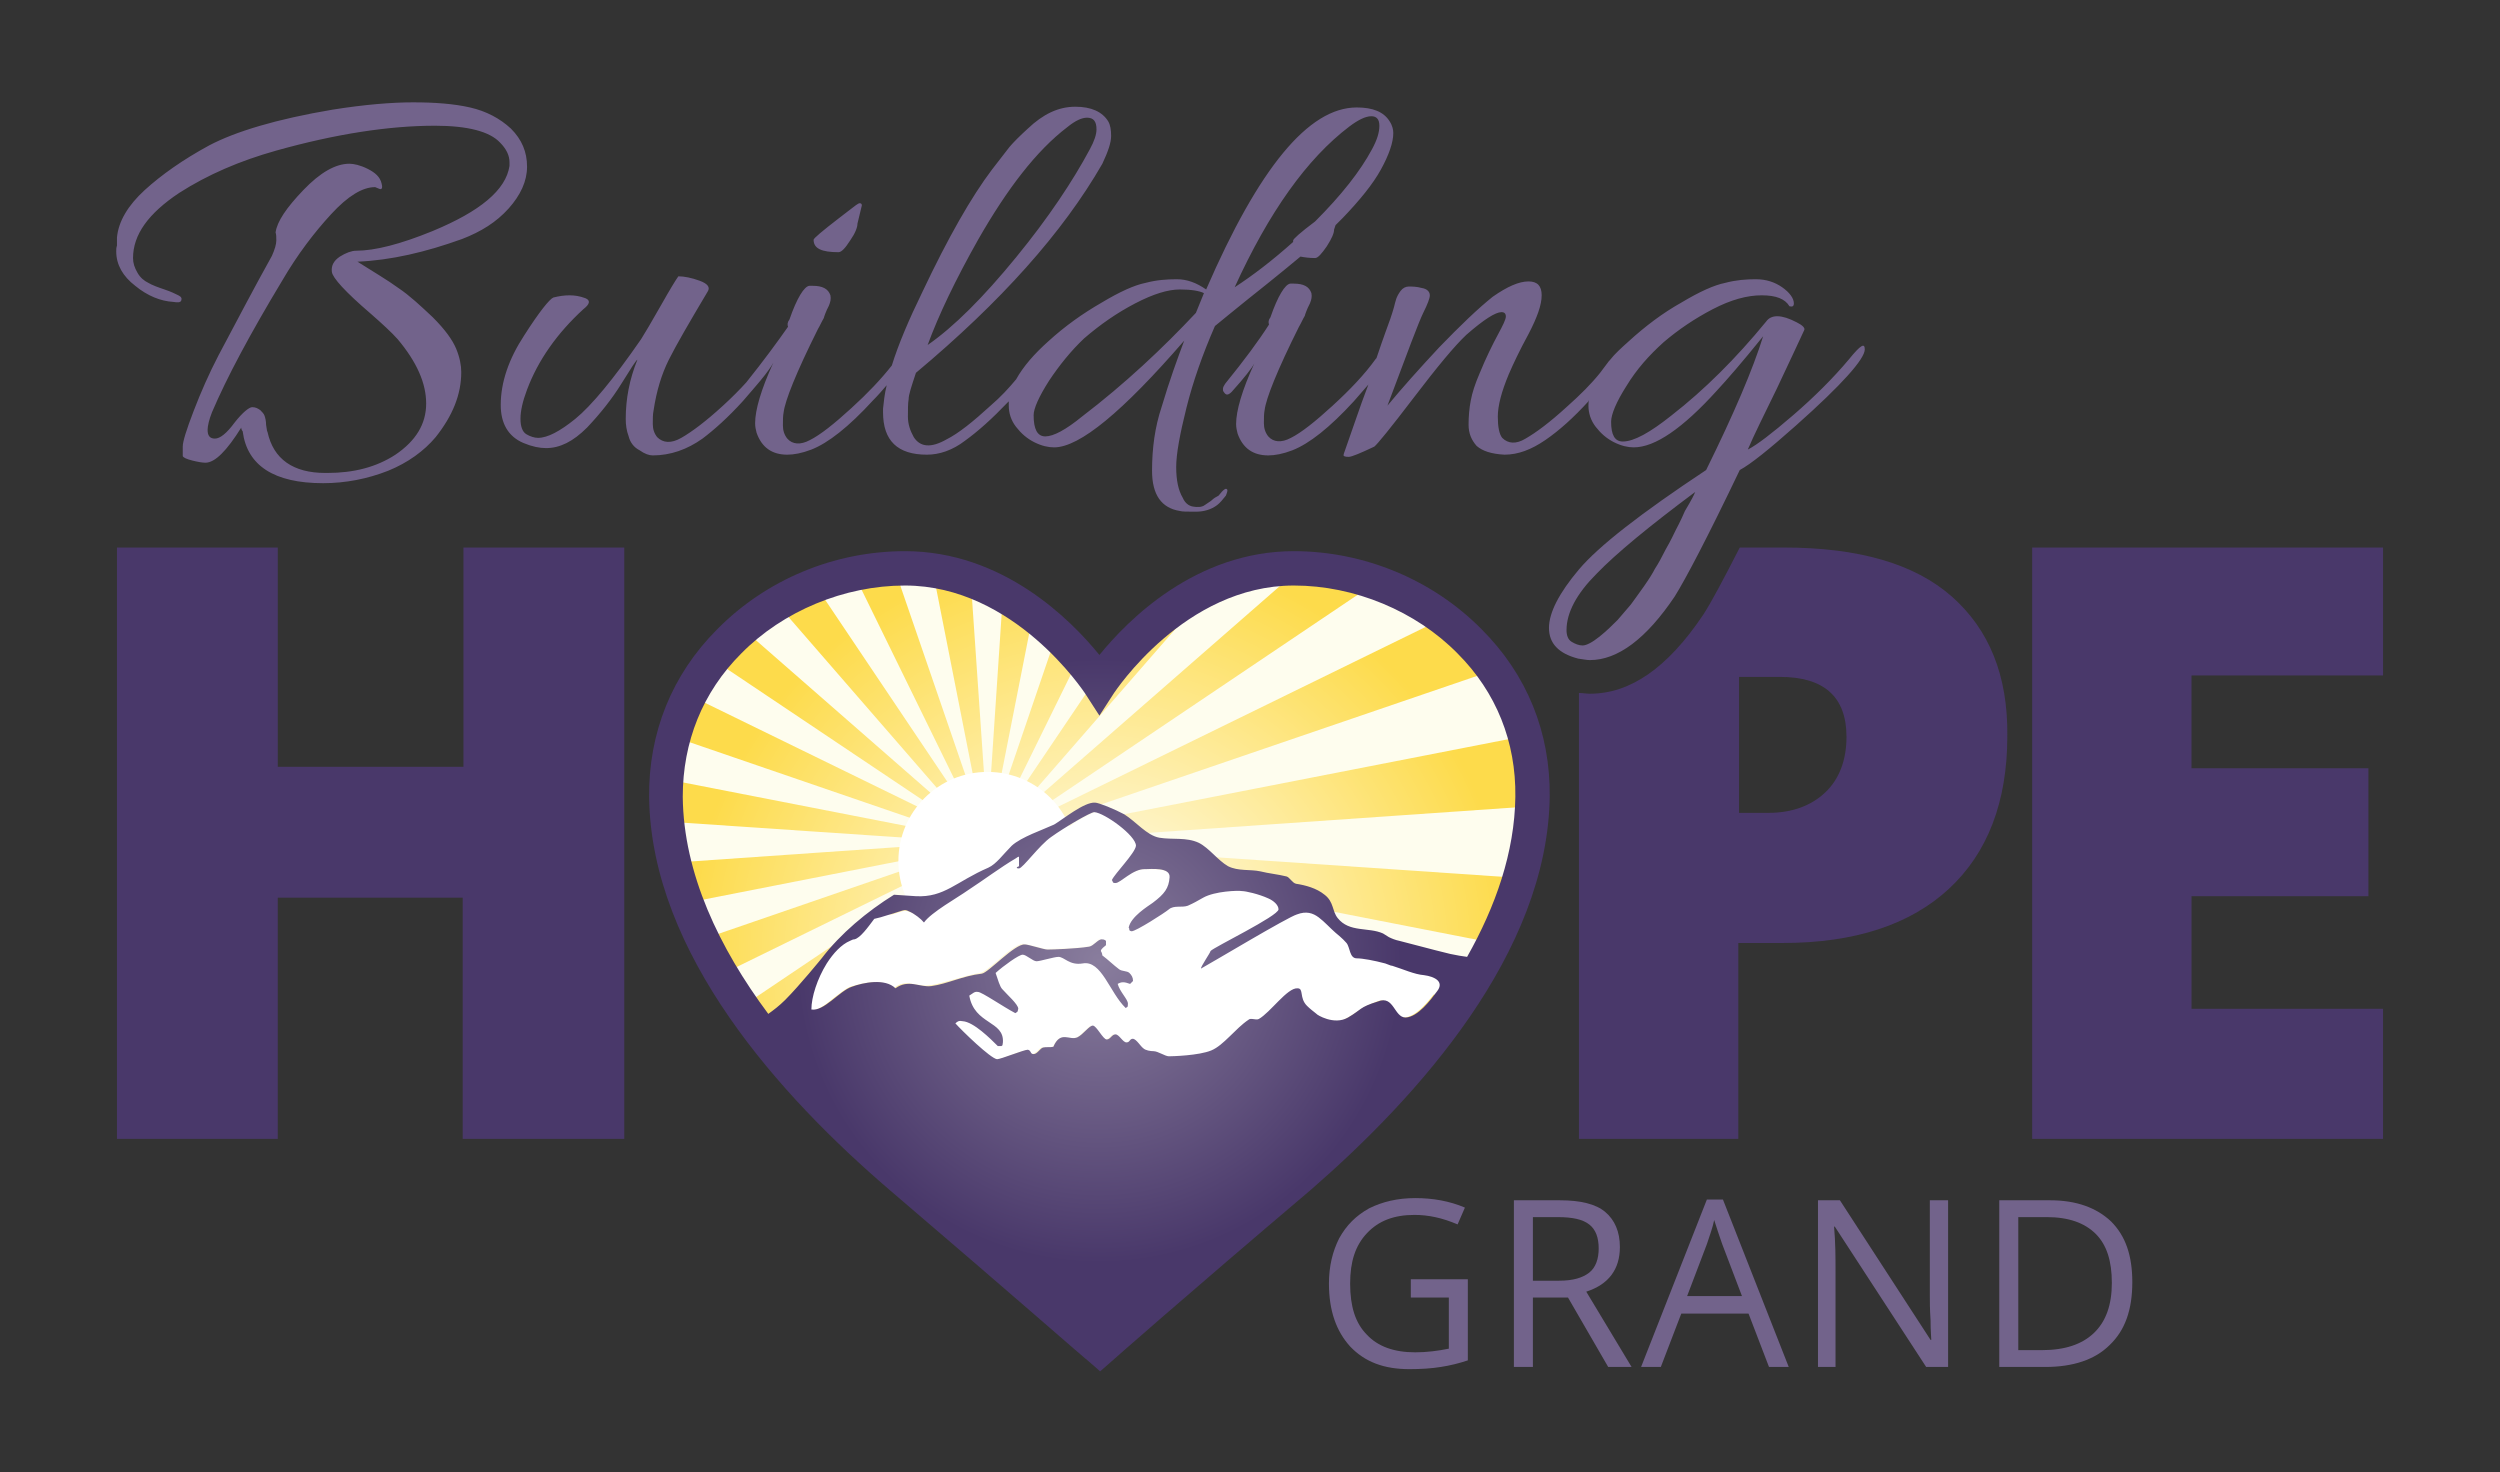 <?xml version="1.0" encoding="utf-8"?>
<!-- Generator: Adobe Illustrator 27.3.1, SVG Export Plug-In . SVG Version: 6.00 Build 0)  -->
<svg version="1.1" id="Layer_1" xmlns="http://www.w3.org/2000/svg" xmlns:xlink="http://www.w3.org/1999/xlink" x="0px" y="0px"
	 viewBox="0 0 342 201.4" style="enable-background:new 0 0 342 201.4;" xml:space="preserve">
<rect x="0" y="0" width="342" height="201.4" fill="#333333" stroke="none"/>
<style type="text/css">
	.st0{fill:#49386A;}
	.st1{fill:url(#SVGID_1_);}
	.st2{fill:#FEFDEE;}
	.st3{fill:#FFFFFF;}
	.st4{fill:url(#SVGID_00000092414606788107871980000014596842955601899450_);}
	.st5{fill:#72638B;}
</style>
<g>
	<path class="st0" d="M85.3,155.8h-22v-33H38v33H16V74.9h22v30h25.4v-30h22V155.8z"/>
	<path class="st0" d="M326,155.8h-48V74.9h48v17.5h-26.2v12.7h24.2v17.5h-24.2V138H326V155.8z"/>
	<radialGradient id="SVGID_1_" cx="150.353" cy="131.055" r="56.356" gradientUnits="userSpaceOnUse">
		<stop  offset="0" style="stop-color:#FFFFFF"/>
		<stop  offset="1" style="stop-color:#FDDB4B"/>
	</radialGradient>
	<path class="st1" d="M176.9,77.7c-16.5,0-26.6,15.8-26.6,15.8s-10.1-15.8-26.6-15.8S90.9,90.2,91.1,109s14.6,37,31.9,51.8
		c17.3,14.7,27.3,23.6,27.3,23.6s10-8.8,27.3-23.6c17.3-14.7,31.7-33,31.9-51.8C209.8,90.2,193.4,77.7,176.9,77.7z"/>
	<g>
		<path class="st2" d="M137.4,115.3l70.4,4.8c0.9-3.2,1.5-6.5,1.7-9.8L137.4,115.3z"/>
		<path class="st2" d="M137.3,115.9l62.2,21.3c1.8-2.7,3.4-5.4,4.8-8.2L137.3,115.9z"/>
		<path class="st2" d="M149.9,92.9c-0.4-0.6-1.2-1.7-2.3-2.9l-11.4,23.2L149.9,92.9z"/>
		<path class="st2" d="M91.3,112.4c0.2,1.9,0.6,3.7,1,5.6l40.4-2.8L91.3,112.4z"/>
		<path class="st2" d="M177.8,77.8c-0.3,0-0.6,0-0.9,0c-4.1,0-7.8,1-11.1,2.5l-29.1,33.4L177.8,77.8z"/>
		<path class="st2" d="M137.1,116.5l51.2,34.4c2-2.1,4-4.3,5.8-6.5L137.1,116.5z"/>
		<path class="st2" d="M208.5,100.7c-0.9-3.3-2.3-6.3-4.2-9l-67,22.9L208.5,100.7z"/>
		<path class="st2" d="M197.4,84.6c-2.8-2.1-5.9-3.7-9.2-4.9l-51.1,34.4L197.4,84.6z"/>
		<path class="st2" d="M116.8,78.5c-1.8,0.4-3.6,0.9-5.3,1.5l22.3,33.2L116.8,78.5z"/>
		<path class="st2" d="M94,123.5c0.6,1.7,1.3,3.3,2.1,5l36.6-12.6L94,123.5z"/>
		<path class="st2" d="M127.6,78.1c-1.2-0.2-2.5-0.3-3.8-0.3c-0.5,0-0.9,0-1.4,0.1l12.1,35.2L127.6,78.1z"/>
		<path class="st2" d="M141.3,84.1l-5.7,28.9l8.9-26.1C143.6,86,142.5,85,141.3,84.1z"/>
		<path class="st2" d="M98.7,133.3c0.9,1.5,1.8,2.9,2.8,4.4l31.5-21.2L98.7,133.3z"/>
		<path class="st2" d="M137.2,81.4c-1.4-0.8-2.9-1.5-4.4-2l2.3,33.5L137.2,81.4z"/>
		<path class="st2" d="M106.3,82.6c-1.7,1-3.2,2.1-4.7,3.4l31.7,27.7L106.3,82.6z"/>
		<path class="st2" d="M92.2,100.8c-0.5,1.8-0.8,3.8-1,5.8l41.5,8.1L92.2,100.8z"/>
		<path class="st2" d="M97.5,90.2c-1.2,1.5-2.3,3.2-3.2,4.9l38.7,18.9L97.5,90.2z"/>
	</g>
	<circle class="st3" cx="135.1" cy="117.8" r="12.2"/>
	<path class="st3" d="M197.1,134.4c-0.3-0.6-1.1-1.1-2.3-1.2c-0.9-0.1-2-0.5-3.1-0.9c-0.4-0.1-0.8-0.3-1.2-0.4l-0.1,0.3l0.1-0.3
		c-0.3-0.1-0.5-0.2-0.8-0.3l-0.1,0c-1.5-0.4-3.2-0.7-4-0.7c-0.4,0-0.5-0.4-0.7-1c-0.1-0.4-0.2-0.8-0.5-1c-0.2-0.2-0.4-0.4-0.6-0.6
		l0,0l-0.9-0.8c-0.3-0.3-0.7-0.6-1-0.9c-0.4-0.4-0.9-0.9-1.3-1.2c-1-0.8-2.1-0.9-3.3-0.4c-1,0.4-6.6,3.6-10.4,5.8
		c-0.8,0.5-1.5,0.9-2,1.2c0.1-0.2,0.3-0.5,0.4-0.7c0.3-0.5,0.5-0.7,0.5-0.9c0.3-0.2,1.4-0.8,2.6-1.5c5.2-2.8,6.7-3.8,6.7-4.4
		c0-0.7-0.5-1.3-1.5-1.8c-1.4-0.6-3.2-1-3.7-1c-0.4,0-3.8,0-5.5,1l-0.5,0.3c-0.5,0.3-0.9,0.5-1.6,0.8c-0.3,0.1-0.6,0.1-1,0.1
		c-0.6,0-1.2,0-1.7,0.5c-0.7,0.6-4.4,2.9-4.9,2.9c0,0,0,0,0,0c0-0.1,0-0.1,0-0.2c0.3-1.1,1.9-2.2,2.7-2.8c0.2-0.1,0.3-0.2,0.5-0.3
		c1.6-1.2,2.4-2.1,2.5-3.7c0-0.3-0.1-0.6-0.3-0.8c-0.6-0.6-2-0.6-2.9-0.6c-0.2,0-0.3,0-0.4,0c-1.1-0.1-2.3,0.7-3.1,1.3
		c-0.4,0.2-0.8,0.6-1,0.6c0,0,0,0,0,0c-0.1,0-0.2,0-0.1,0c0,0,0-0.1,0-0.1c0.2-0.4,0.7-1,1.3-1.7c1.2-1.4,1.9-2.4,2-3
		c0.1-1-1.7-2.5-2.4-3c-1.2-0.9-2.7-1.8-3.5-1.9c0,0,0,0,0,0c-0.7,0-4.6,2.4-6,3.4c-0.8,0.6-1.8,1.7-2.7,2.7
		c-0.6,0.7-1.3,1.5-1.5,1.6c0,0,0,0,0,0l0.1-1.8l-0.9,0.5c-1.5,0.9-2.9,1.9-4.4,2.9c-0.7,0.5-1.5,1-2.3,1.5
		c-0.3,0.2-0.8,0.5-1.3,0.9c-1.5,1-3.6,2.3-4.6,3.3c-0.5-0.5-1.2-1.1-1.8-1.3c-0.3-0.1-0.5-0.2-0.8-0.2c-0.3,0-0.8,0.2-1.8,0.5
		L121,125c-0.5,0.2-1.2,0.4-1.7,0.5l-0.1,0l-0.2,0.1c-0.8,1.1-1.8,2.4-2.5,2.6c-0.2,0-0.4,0.1-0.6,0.2c-1.5,0.6-2.6,2.1-3.3,3.2
		c-1.3,2.1-2.2,4.7-2.1,6.4l0,0.2l0.2,0c1.1,0.2,2.3-0.8,3.4-1.7c0.8-0.6,1.5-1.2,2.2-1.5c1.9-0.6,4.5-1.1,5.7,0.1l0.2,0.2l0.2-0.2
		c1-0.8,2-0.6,3-0.4c0.6,0.1,1.1,0.2,1.7,0.1c1.1-0.1,2.2-0.5,3.4-0.8c1.1-0.3,2.3-0.7,3.6-0.9c0.5-0.1,1.2-0.7,2.4-1.7
		c1.1-1,2.7-2.3,3.4-2.3c0,0,0,0,0,0c0.2,0,0.9,0.2,1.5,0.3c0.7,0.2,1.3,0.3,1.6,0.4c0.5,0,4-0.1,5.7-0.4c0.4-0.1,0.7-0.3,1.1-0.6
		c0.2-0.2,0.5-0.4,0.6-0.4c0,0,0,0,0,0c0.2,0,0.3,0.1,0.3,0.1c0,0,0,0,0,0l0,0.3c0,0,0,0-0.1,0.1c-0.3,0.2-0.6,0.5-0.6,0.9l0,0.1
		l0.1,0.1c0.1,0.2,0.1,0.4,0.1,0.4l0,0.2l0.1,0.1c0.4,0.3,0.7,0.6,1.1,0.9c0.4,0.3,0.8,0.7,1.2,1c0.2,0.2,0.5,0.2,0.7,0.3
		c0.2,0,0.5,0.1,0.6,0.2c0.3,0.3,0.4,0.5,0.4,0.8l-0.2,0.2c-0.7-0.3-1.2-0.2-1.7,0.1l-0.2,0.1l0.1,0.2c0.2,0.6,0.6,1.2,0.9,1.6
		c0.3,0.4,0.5,0.8,0.5,1c0,0.1,0,0.2,0,0.2c-0.6-0.7-1.2-1.6-1.8-2.5c-1.2-2-2.3-3.8-4.2-3.5c-1.1,0.2-1.7-0.2-2.2-0.5
		c-0.3-0.2-0.7-0.4-1-0.4c-0.3,0-0.8,0.1-1.6,0.3c-0.5,0.1-1.2,0.3-1.4,0.3c-0.2,0-0.5-0.2-0.8-0.4c-0.4-0.2-0.7-0.5-1.1-0.5
		c0,0,0,0,0,0c-0.7,0-2.9,1.6-3.9,2.6l-0.1,0.1l0.1,0.2c0.1,0.3,0.2,0.6,0.3,0.8c0.2,0.6,0.4,1.2,0.6,1.4c0.2,0.2,0.5,0.5,0.8,0.8
		c0.5,0.5,1.4,1.4,1.4,1.7c0,0.2,0,0.3,0,0.3c0,0,0,0-0.1,0c-0.7-0.4-1.6-0.9-2.4-1.4c-1.6-1-2.3-1.4-2.7-1.4
		c-0.5,0-0.8,0.2-1.2,0.4l-0.4,0.3l0,0.2c0.4,2.2,1.8,3.1,2.9,3.8c1,0.7,1.8,1.2,1.8,2.5l0,0.2l-0.3,0c-0.6-0.6-3.1-3.3-4.9-3.4
		c-0.5,0-0.9,0-1.3,0.5l-0.1,0.2l0.2,0.2c0,0,4.7,4.9,5.9,4.9c0,0,0,0,0,0c0.3,0,0.9-0.2,2.2-0.7c0.7-0.3,1.8-0.6,2-0.6c0,0,0,0,0,0
		c0.1,0,0.1,0,0.1,0.1c0.1,0.1,0.2,0.4,0.6,0.4c0.4,0,0.7-0.3,1-0.6c0.1-0.1,0.3-0.3,0.4-0.3c0.1,0,0.4,0,0.6,0c0.3,0,0.6,0,0.8-0.1
		l0.1,0l0.1-0.1c0.6-1.3,1.2-1.2,1.9-1.1c0.4,0.1,0.8,0.1,1.3-0.1c0.4-0.2,0.7-0.5,1.1-0.9c0.3-0.2,0.7-0.7,0.8-0.7c0,0,0,0,0,0
		c0.1,0,0.5,0.5,0.7,0.8c0.5,0.7,0.8,1.1,1.2,1.1c0.4,0,0.6-0.2,0.8-0.4c0.2-0.2,0.3-0.3,0.4-0.3c0,0,0,0,0,0c0.1,0,0.4,0.3,0.6,0.5
		c0.3,0.3,0.6,0.6,1,0.7c0.4,0,0.6-0.2,0.7-0.3c0.1-0.1,0.1-0.1,0.2-0.1c0.2,0,0.5,0.4,0.7,0.6c0.2,0.2,0.4,0.5,0.6,0.6
		c0.4,0.3,1.2,0.4,1.6,0.4c0.3,0,0.7,0.2,1,0.4c0.4,0.2,0.8,0.3,1,0.4c0.5,0,4.1-0.1,5.9-0.8c1-0.4,2-1.4,3-2.4
		c0.7-0.7,1.4-1.4,2.2-1.9c0.1-0.1,0.3,0,0.5,0c0.3,0,0.6,0.1,0.9-0.1c0.7-0.4,1.6-1.3,2.4-2.1c1-1,2.1-2.1,2.8-2.1c0,0,0,0,0,0
		c0.2,0,0.2,0.1,0.3,0.6c0.1,0.5,0.2,1.1,0.8,1.7c0.3,0.3,0.7,0.6,1.3,1.1l0,0c0.4,0.3,2.7,1.6,4.6,0.5c0.7-0.4,1.1-0.7,1.4-0.9
		c0.6-0.4,1-0.7,2.6-1.3c1-0.4,1.3,0.1,1.9,0.9c0.4,0.6,0.9,1.3,1.7,1.3c0,0,0,0,0,0c1.7,0,3.4-2.2,4.4-3.5l0.1-0.2
		C197.3,135.2,197.3,134.7,197.1,134.4z"/>
	
		<radialGradient id="SVGID_00000018944891787818385470000003383180545593032836_" cx="150.353" cy="131.447" r="58.897" gradientUnits="userSpaceOnUse">
		<stop  offset="0" style="stop-color:#897D9D"/>
		<stop  offset="0.703" style="stop-color:#49386A"/>
	</radialGradient>
	<path style="fill:url(#SVGID_00000018944891787818385470000003383180545593032836_);" d="M202.7,86.1c-6.7-6.8-16.1-10.7-25.7-10.7
		c-13.4,0-22.7,9.4-26.6,14.2c-3.9-4.8-13.2-14.2-26.6-14.2c-9.7,0-19,3.9-25.7,10.7c-6.2,6.2-9.4,14.2-9.3,23
		c0.3,21.4,18,40.9,32.8,53.6c17.1,14.6,27.2,23.5,27.3,23.5l1.6,1.4l1.6-1.4c0.1-0.1,10.2-9,27.3-23.5C194,150,211.7,130.4,212,109
		C212.1,100.2,208.9,92.3,202.7,86.1z M101.4,89.4c5.7-5.8,14.1-9.3,22.4-9.3c15,0,24.5,14.6,24.6,14.7l2,3.1l2-3.1
		c0.1-0.1,9.6-14.7,24.6-14.7c8.3,0,16.7,3.5,22.4,9.3c5.3,5.3,8,12.1,7.9,19.6c-0.1,7.6-2.7,15-6.6,21.9c-0.7-0.1-1.4-0.2-2.3-0.4
		c-2.9-0.7-4.6-1.2-7-1.8c-0.5-0.1-1-0.3-1.4-0.5c-0.3-0.2-0.5-0.3-0.8-0.5c-2-0.9-4.6-0.1-6.2-2.1c-0.8-1-0.5-2.2-1.8-3.2
		c-1.1-0.9-2.6-1.3-3.9-1.5c-0.5-0.1-0.9-0.9-1.3-1c-1.2-0.3-2.4-0.4-3.6-0.7c-1.4-0.3-3,0-4.4-0.7c-1.4-0.8-2.6-2.5-4-3.2
		c-1.7-0.8-3.6-0.4-5.4-0.7c-1.7-0.3-3.2-2.2-4.8-3.2c-1.3-0.7-3.5-1.6-4-1.6c-1.5-0.1-4.4,2.3-5.6,3c-1.5,0.7-4.5,1.7-5.8,2.9
		c-1.2,1.2-2.1,2.5-3.2,3c-4.4,1.9-6,4.1-9.9,3.9c0,0-2.9-0.2-3-0.2c-3.7,2.3-7.3,5.3-9.9,8.7c0,0,0,0,0,0s-3,3.7-5,5.7
		c-0.8,0.8-1.6,1.4-2.3,1.9c-6.7-9-11.6-19.2-11.7-29.7C93.4,101.5,96.1,94.7,101.4,89.4z M139.4,118.8c0.5,0,2.8-3.2,4.4-4.3
		c1.8-1.3,5.4-3.4,5.9-3.4c1.4,0.1,5.7,3.2,5.7,4.6c-0.1,1-2.9,3.8-3.3,4.7c0.2,0.2,0,0.4,0.5,0.4c0.7,0,2.4-2,4.1-1.9
		c0.7,0,3.4-0.3,3.3,1.1c-0.1,1.5-0.7,2.3-2.3,3.5c-0.7,0.5-3,1.9-3.3,3.4c0.2,0.2-0.1,0.4,0.4,0.5c0.6,0,4.5-2.5,5.1-3
		c0.7-0.6,1.8-0.2,2.6-0.5c0.9-0.4,1.2-0.6,2.1-1.1c1.6-0.9,4.8-1,5.3-0.9c0.5,0,2.3,0.4,3.6,1c0.7,0.3,1.4,0.9,1.4,1.5
		c0,0.9-8.9,5.2-9.3,5.7c0,0.2-1.4,2.2-1.3,2.4c1.8-1,11.8-7,13.1-7.4c1.3-0.5,2.2-0.2,3,0.4c0.8,0.6,1.5,1.4,2.3,2.1l0,0
		c0,0,1,0.8,1.5,1.4c0.5,0.6,0.4,2.1,1.4,2.1c0.8,0,2.4,0.3,3.9,0.7c0,0,0,0,0,0c0,0,0,0,0,0c0.3,0.1,0.5,0.2,0.8,0.3c0,0,0,0,0.1,0
		c1.6,0.5,3.1,1.2,4.4,1.3c1.5,0.2,2.8,0.9,1.8,2.2c-0.9,1.2-2.6,3.5-4.3,3.6c-1.6,0-1.6-3.1-3.8-2.2c-2.6,0.8-2.2,1.1-4.1,2.2
		c-1.9,1.1-4.3-0.4-4.3-0.5c-0.5-0.4-0.9-0.7-1.3-1.1c-1.1-1.1-0.4-2.4-1.3-2.4c-1.4-0.1-3.7,3.3-5.3,4.2c-0.4,0.2-1.1-0.2-1.4,0.1
		c-1.8,1.2-3.4,3.5-5.1,4.2c-1.7,0.7-5.3,0.8-5.8,0.8c-0.5,0-1.5-0.7-2.1-0.7c-0.4,0-1.1-0.1-1.4-0.4c-0.4-0.3-0.9-1.2-1.4-1.3
		c-0.5,0-0.4,0.5-0.9,0.5c-0.5,0-1-1.1-1.5-1.1c-0.5,0-0.7,0.7-1.2,0.7c-0.5,0-1.4-1.9-1.9-1.9c-0.5,0-1.3,1.2-2.1,1.6
		c-1.1,0.5-2.3-1-3.3,1.3c-0.4,0.1-1,0-1.4,0.1c-0.4,0.1-0.8,0.9-1.3,0.9c-0.5,0-0.3-0.5-0.8-0.6c-0.5,0-3.7,1.3-4.2,1.3
		c-0.9-0.1-4.8-3.9-5.7-4.9c0.3-0.3,0.5-0.4,1-0.3c1.5,0.1,3.8,2.4,4.8,3.4l0.5,0c0.2-0.2,0.1,0.1,0.2-0.5c0.2-3-3.9-2.4-4.6-6.4
		c0.5-0.3,0.7-0.6,1.2-0.5c0.5,0,3.4,2,5.1,2.9c0.2-0.2,0.3,0,0.4-0.6c0-0.6-1.5-1.9-2.2-2.7c-0.3-0.3-0.6-1.3-0.9-2.2
		c1.1-1,3.2-2.5,3.7-2.5c0.5,0,1.4,0.9,1.9,0.9c0.5,0,2.4-0.6,3-0.6c0.8,0,1.5,1.2,3.3,0.9c2.6-0.5,3.7,4,5.9,6.1
		c0.2-0.2,0.3,0,0.3-0.6c0-0.6-1.1-1.6-1.4-2.7c0.5-0.3,0.9-0.3,1.7,0l0.4-0.4c0-0.5-0.2-0.8-0.5-1.1c-0.3-0.3-1-0.2-1.4-0.5
		c-0.8-0.6-1.5-1.3-2.3-1.9c0,0,0-0.3-0.2-0.6c0-0.3,0.5-0.6,0.7-0.8l0-0.6c-0.1,0-0.1-0.2-0.6-0.2c-0.5,0-1.1,0.9-1.7,1
		c-1.8,0.3-5.2,0.4-5.7,0.4c-0.5,0-2.6-0.7-3.1-0.7c-1.4-0.1-5,3.9-5.9,4c-2.6,0.3-4.7,1.4-6.9,1.7c-1.6,0.2-3.1-1-4.9,0.3
		c-1.4-1.4-4.4-0.8-6-0.2c-1.7,0.6-3.8,3.4-5.5,3.1c0-1.7,0.8-4.2,2.1-6.3c0.9-1.4,2-2.6,3.2-3.1c0.2-0.1,0.4-0.2,0.6-0.2
		c0.8-0.2,1.8-1.6,2.7-2.8c0,0,0,0,0,0c0.5-0.1,1.2-0.3,1.8-0.5c1.1-0.3,2.1-0.7,2.4-0.7c0.2,0,0.4,0.1,0.6,0.2c0.7,0.3,1.6,1,2,1.5
		c1-1.4,4.6-3.4,6-4.4c2.3-1.5,4.4-3.1,6.6-4.4c0.1-0.1,0.3-0.2,0.4-0.2l0,0.8l0,0.5C139.1,118.6,138.9,118.8,139.4,118.8z"/>
	<path class="st5" d="M63.2,32.7c-5,1.8-9.7,2.9-14.3,3.1c2.2,1.4,4.1,2.5,5.6,3.6c1.5,1,3,2.4,4.7,4c1.7,1.7,2.7,3.1,3.2,4.3
		c0.5,1.2,0.7,2.3,0.7,3.2c0,3.1-1.2,6-3.5,8.9c-1.6,1.9-3.8,3.5-6.5,4.6c-2.8,1.1-5.8,1.7-8.9,1.7c-6.7,0-10.4-2.4-11-7.1
		c-0.1-0.1-0.2-0.3-0.2-0.5c-2,3.2-3.6,4.8-4.9,4.8c-0.4,0-1-0.1-1.8-0.3c-0.8-0.2-1.2-0.4-1.3-0.6c0-0.2,0-0.7,0-1.3
		c0-0.7,0.5-2.3,1.5-4.9c1-2.6,2.1-5.1,3.4-7.6c2.5-4.7,4.9-9.3,7.3-13.6c0.4-0.9,0.6-1.6,0.6-2.1s0-0.8-0.1-1.1
		c0.2-1.5,1.5-3.4,3.8-5.8c2.3-2.4,4.4-3.6,6.3-3.6c0.6,0,1.5,0.2,2.5,0.7c1,0.5,1.7,1.1,1.9,2c0.1,0.4,0.1,0.6,0,0.7
		c0,0.1-0.2,0.1-0.4,0c-0.3-0.1-0.4-0.2-0.5-0.2c-1.7,0-3.7,1.2-6,3.7c-2.3,2.5-4.6,5.5-6.7,9.1c-4.4,7.3-7.6,13.3-9.6,18
		c-0.4,1-0.6,1.9-0.6,2.4c0,0.8,0.3,1.2,1,1.2c0.7,0,1.6-0.7,2.7-2.2c1.1-1.4,2-2.1,2.4-2.1c0.5,0,0.8,0.2,1.1,0.4
		c0.3,0.3,0.5,0.5,0.6,0.8c0.1,0.3,0.2,0.7,0.2,1.2c0.1,0.5,0.1,0.9,0.2,1c0.8,3.7,3.5,5.6,7.9,5.6c0.1,0,0.2,0,0.3,0
		c3.6,0,6.7-0.8,9.3-2.5c2.8-1.9,4.2-4.2,4.2-7c0-2.8-1.3-5.7-3.9-8.8c-0.8-0.9-2.1-2.1-3.7-3.5c-3.5-3-5.2-4.9-5.3-5.7
		c-0.1-0.8,0.2-1.5,1.1-2.1c0.8-0.5,1.6-0.8,2.2-0.8c2.6,0,6.1-0.9,10.5-2.7c6.5-2.7,10-5.6,10.5-8.9c0-0.2,0-0.4,0-0.5
		c0-0.9-0.4-1.8-1.3-2.7c-1.4-1.5-4.4-2.3-8.9-2.3c-6.2,0-13.5,1.1-21.7,3.4c-5,1.4-9.4,3.3-13.3,5.8c-4.2,2.8-6.3,5.7-6.3,8.9
		c0,0.7,0.2,1.3,0.6,2c0.4,0.7,0.9,1.1,1.5,1.4c0.5,0.3,1.3,0.6,2.2,0.9c0.9,0.3,1.5,0.6,1.9,0.8c0.4,0.2,0.5,0.4,0.4,0.7
		c-0.1,0.3-0.5,0.3-1.1,0.2c-1.7-0.1-3.5-0.8-5.2-2.2c-1.7-1.3-2.6-2.9-2.6-4.7c0-0.3,0-0.5,0.1-0.8L16,32.5
		c0.2-2.2,1.5-4.4,3.8-6.5c2.3-2.1,5.3-4.2,8.8-6.1c3.6-1.9,9.2-3.6,16.9-4.9c4.4-0.7,8.1-1,11-1c3,0,5.6,0.2,7.8,0.7
		c2.2,0.5,4.1,1.5,5.6,2.9c1.5,1.5,2.2,3.2,2.2,5.2c0,2-0.9,3.9-2.5,5.7C67.9,30.4,65.8,31.7,63.2,32.7z M114.7,34.5
		c0.4,0,0.9-0.5,1.6-1.6c0.7-1,1-1.8,1-2.3l0.6-2.5c0-0.2-0.1-0.3-0.3-0.3c-0.2,0-0.7,0.4-1.6,1.1l-1.3,1c-2.2,1.7-3.4,2.7-3.4,2.9
		C111.3,34,112.4,34.5,114.7,34.5z M167.8,66.9c0.2,0.1,0.1,0.4-0.1,0.9c-0.4,0.5-0.8,1-1.2,1.3c-0.8,0.6-1.8,0.9-2.9,0.9
		c-1.1,0-1.9,0-2.2-0.1c-2.5-0.4-3.8-2.2-3.8-5.5c0-3.1,0.4-6,1.3-8.7c1.1-3.7,2.2-6.7,3.1-9.1c-8.4,9.7-14.3,14.6-17.8,14.6
		c-0.8,0-1.7-0.2-2.7-0.7c-1-0.5-1.8-1.2-2.5-2.1c-0.7-0.9-1-1.9-1-2.9c0-0.2,0-0.4,0-0.6c-0.1,0.1-0.1,0.1-0.2,0.2
		c-2.1,2.2-4,3.9-5.8,5.2c-1.7,1.3-3.5,1.9-5.2,1.9c-4,0-6-1.9-6-5.8c0-0.2,0-0.3,0-0.5c0.1-0.9,0.2-2,0.5-3.2
		c-0.6,0.7-1.2,1.4-1.9,2.1c-3.3,3.6-6.1,5.8-8.4,6.7c-1.3,0.5-2.4,0.7-3.3,0.7c-2.1,0-3.5-1-4.2-3c-0.1-0.4-0.2-0.8-0.2-1.3
		c0-1.8,0.8-4.6,2.5-8.3c-0.2,0.4-0.8,1.3-1.8,2.5c-0.7,0.8-1.5,1.8-2.4,2.8c-2,2.2-3.9,3.9-5.5,5.1c-2.1,1.5-4.4,2.3-6.8,2.3
		c-0.5,0-1.1-0.2-1.8-0.7c-0.8-0.4-1.3-1.1-1.5-1.9c-0.3-0.8-0.4-1.6-0.4-2.4c0-2.7,0.5-5.4,1.6-8.1c-0.2,0.1-0.9,1.2-2.2,3.3
		c-1.3,2.1-2.9,4.1-4.7,6c-1.9,1.9-3.7,2.8-5.6,2.8c-0.9,0-1.9-0.2-3.1-0.7c-2.1-0.9-3.1-2.7-3.1-5.2c0-3.1,1.1-6.3,3.2-9.5
		c2.1-3.3,3.5-5,4-5.2c0.8-0.2,1.5-0.3,2.2-0.3c0.7,0,1.4,0.1,2.2,0.4c0.7,0.3,0.6,0.8-0.3,1.5c-3.6,3.3-6.2,7-7.7,11
		c-0.6,1.6-0.9,2.9-0.9,4c0,1.1,0.3,1.8,0.8,2.1c0.5,0.3,1.1,0.5,1.6,0.5c1.3,0,3-0.9,5.1-2.6c2.2-1.8,5.2-5.4,9-10.9
		c0.5-0.8,1.4-2.3,2.7-4.6c1.3-2.3,2.1-3.6,2.4-4c0.8,0,1.8,0.2,2.9,0.6c1.1,0.4,1.5,0.9,1.1,1.5c-2.5,4.2-4.3,7.3-5.3,9.3
		c-1,2-1.7,4.3-2.1,7c-0.1,0.5-0.1,1.1-0.1,1.8c0,0.7,0.2,1.3,0.6,1.8c0.8,0.8,1.9,0.9,3.3,0.1c1.4-0.8,3.3-2.2,5.7-4.4
		c1.2-1.1,2.3-2.2,3.2-3.2c2.4-3,4.3-5.6,5.7-7.6c-0.1-0.3-0.1-0.6,0.2-1c1-2.9,2-4.5,2.7-4.6c0.2,0,0.3,0,0.5,0
		c1.3,0,2.1,0.4,2.4,1.3c0.1,0.5,0,0.9-0.2,1.4c-0.2,0.4-0.4,0.8-0.5,1.1c-0.1,0.3-0.2,0.5-0.2,0.6c-0.3,0.5-0.5,1-0.8,1.5
		c-3,6-4.5,9.8-4.7,11.4c-0.1,0.5-0.1,1.1-0.1,1.8c0,0.7,0.2,1.3,0.6,1.8c0.7,0.8,1.8,0.9,3.1,0.2c1.4-0.7,3.3-2.2,5.7-4.4
		c2.2-2,4-3.9,5.5-5.8c0.9-2.9,2.3-6.2,4.2-10.1c3.5-7.4,6.7-13,9.5-16.7l2.4-3.1c0.6-0.7,1.4-1.5,2.5-2.5c2.1-2,4.2-3,6.5-3
		c2.2,0,3.7,0.7,4.5,2c0.3,0.5,0.4,1.2,0.4,2c0,0.9-0.4,2.1-1.2,3.8c-5.4,9.4-13.9,18.9-25.5,28.6c-0.6,1.8-1,3-1,3.6
		c-0.1,0.6-0.1,1.4-0.1,2.4c0,1,0.3,1.9,0.8,2.8c0.9,1.4,2.4,1.5,4.5,0.3c1.6-0.8,3.6-2.4,6-4.6c1.4-1.2,2.5-2.4,3.5-3.6
		c1-1.8,2.5-3.5,4.4-5.2c2.3-2.1,4.7-3.8,7.3-5.3c2.5-1.5,4.5-2.4,6-2.7c1.5-0.4,2.9-0.5,4.3-0.5c1.4,0,2.7,0.5,4,1.4
		c7.2-16.6,14-24.9,20.6-24.9c2.2,0,3.7,0.6,4.5,1.9c0.4,0.6,0.5,1.2,0.5,1.6c0,1.3-0.6,3-1.7,5c-1.1,2-2.9,4.2-5.2,6.6
		c-0.3,0.3-0.7,0.7-1,1l-0.2,0.6c0,0.5-0.3,1.2-1,2.3c-0.7,1-1.2,1.6-1.6,1.6c-0.8,0-1.5-0.1-2-0.2c-1.3,1.1-2.8,2.3-4.4,3.6
		c-4.4,3.5-6.8,5.5-7.3,5.9c-1.7,3.9-3,7.6-3.9,11.2c-0.9,3.6-1.4,6.3-1.4,8.1c0,1.8,0.3,3.2,0.9,4.2c0.3,0.7,0.8,1.1,1.4,1.2
		c0.6,0.1,1.2,0.1,1.6-0.2c0.4-0.3,0.8-0.5,1-0.7c0.2-0.2,0.5-0.4,0.9-0.6C167.4,66.9,167.7,66.8,167.8,66.9z M168.9,39.3
		c2.6-1.7,5.2-3.7,8-6.2c0-0.1,0-0.1,0-0.2c0-0.2,1-1.1,3-2.6c3.6-3.6,6.2-6.9,7.8-9.9c0.7-1.3,1-2.3,1-3.2c0-0.9-0.4-1.3-1.1-1.3
		c-0.8,0-1.8,0.5-3,1.4C178.8,21.7,173.6,29,168.9,39.3z M126.9,47.2c3.6-2.5,7.6-6.5,12.1-12c4.5-5.5,7.8-10.5,10.1-14.8
		c0.6-1.1,0.9-2,0.9-2.7c0-1.1-0.4-1.6-1.3-1.6c-0.7,0-1.6,0.4-2.7,1.3c-4.2,3.2-8.2,8.4-12.2,15.4
		C130.7,38.3,128.4,43.1,126.9,47.2z M163.6,42.8l1.1-2.7c-0.6-0.3-1.7-0.5-3.3-0.5c-1.6,0-3.6,0.6-6.1,1.9c-2.5,1.3-4.8,2.9-7,4.8
		c-1.8,1.7-3.4,3.7-4.8,5.8c-1.4,2.2-2.1,3.8-2.1,4.7c0,1.9,0.5,2.9,1.6,2.9s2.8-0.9,5-2.7C153.9,52.5,159.1,47.6,163.6,42.8z
		 M255.1,47.8c0,1.3-3.1,4.8-9.4,10.4c-3.6,3.2-6.2,5.3-7.7,6.1c-4.4,9.2-7.4,14.9-8.9,17.3c-3.9,5.8-7.8,8.7-11.6,8.7
		c-0.4,0-0.9-0.1-1.6-0.2c-2.7-0.7-4-2.1-4-4.2c0-2.1,1.4-4.8,4.1-8c2.7-3.2,8.5-7.7,17.4-13.6c3.8-7.7,6.4-13.8,7.8-18.3
		c-2.9,3.6-5,6-6.3,7.4c-4.7,5.2-8.5,7.8-11.4,7.8c-0.8,0-1.7-0.2-2.7-0.7c-1-0.5-1.8-1.2-2.5-2.1c-0.7-0.9-1-1.9-1-2.9
		c0-0.3,0-0.5,0.1-0.8c0,0.1-0.1,0.1-0.1,0.2c-2,2.2-4,4-5.9,5.3c-1.9,1.3-3.7,2-5.6,2c-1.8-0.1-3-0.5-3.8-1.2
		c-0.7-0.8-1.1-1.7-1.1-2.9c0-1.1,0.1-2.3,0.3-3.3c0.2-1.1,0.6-2.3,1.2-3.7c0.9-2.2,1.8-4,2.5-5.3c0.7-1.3,1.1-2.1,1.1-2.5
		c0-0.4-0.2-0.6-0.6-0.6c-0.8,0-2.4,1-4.8,3.1c-1.6,1.5-4,4.4-7.2,8.6c-3.2,4.2-5,6.4-5.4,6.7c-1.9,0.9-3.1,1.4-3.5,1.4
		c-0.5,0-0.7-0.1-0.7-0.2c0-0.2,0.1-0.4,0.2-0.7c0.1-0.3,0.6-1.7,1.5-4.3c0.5-1.5,1.1-3.1,1.7-4.7c-0.6,0.7-1.3,1.5-2,2.3
		c-3.3,3.6-6.1,5.8-8.4,6.7c-1.3,0.5-2.4,0.7-3.3,0.7c-2.1,0-3.5-1-4.2-3c-0.1-0.4-0.2-0.8-0.2-1.3c0-1.8,0.8-4.6,2.5-8.3
		c-0.3,0.6-1.3,1.9-3.1,3.9c-0.5,0.5-0.8,0.5-1.1,0c-0.1-0.1-0.1-0.2-0.1-0.4c0-0.2,0.1-0.4,0.3-0.7c2.6-3.2,4.6-5.9,6-8.1
		c-0.1-0.3-0.1-0.6,0.2-1c1-2.9,2-4.5,2.7-4.6c0.2,0,0.3,0,0.5,0c1.3,0,2.1,0.4,2.4,1.3c0.1,0.5,0,0.9-0.2,1.4
		c-0.2,0.4-0.4,0.8-0.5,1.1c-0.1,0.3-0.2,0.5-0.2,0.6c-0.3,0.5-0.5,1-0.8,1.5c-3,6-4.5,9.8-4.7,11.4c-0.1,0.5-0.1,1.1-0.1,1.8
		c0,0.7,0.2,1.3,0.6,1.8c0.7,0.8,1.8,0.9,3.1,0.2c1.4-0.7,3.3-2.2,5.7-4.4c2.4-2.2,4.4-4.3,5.9-6.4c0,0,0.1-0.1,0.1-0.1
		c1-3,1.7-4.8,1.9-5.4c0.2-0.6,0.4-1.2,0.5-1.6c0.1-0.4,0.2-0.8,0.3-1.1c0.1-0.3,0.3-0.7,0.6-1.1c0.3-0.4,0.7-0.6,1.1-0.6
		c0.5,0,1.1,0,1.8,0.2c0.7,0.1,1.1,0.5,1.1,1c0,0.4-0.3,1.2-0.9,2.4c-0.6,1.2-2.2,5.5-4.9,12.7c1.9-2.3,4.3-5,7.1-8
		c2.9-3,5.3-5.3,7.3-6.9c2-1.4,3.6-2.1,4.9-2.1c1.2,0,1.8,0.6,1.8,1.9c0,1.3-0.6,3-1.8,5.3c-1.2,2.2-2.1,4.1-2.7,5.5
		c-1,2.4-1.5,4.3-1.5,5.8c0,1.4,0.2,2.4,0.6,2.9c0.8,0.8,1.9,0.9,3.2,0.1c1.4-0.8,3.3-2.2,5.7-4.4c1.8-1.6,3.3-3.1,4.5-4.6
		c0.4-0.5,0.8-1.1,1.2-1.6c0,0,0.1-0.1,0.1-0.1c0,0,0,0,0,0c0.7-0.9,1.6-1.7,2.6-2.6c2.3-2.1,4.7-3.9,7.2-5.3c2.5-1.5,4.5-2.4,6-2.7
		c1.5-0.4,2.9-0.5,4.2-0.5c1.4,0,2.6,0.4,3.6,1.1c1,0.7,1.6,1.5,1.6,2.2c0,0.4-0.2,0.5-0.6,0.4c-0.6-1-1.8-1.5-3.8-1.5
		s-4.2,0.6-6.7,1.9c-2.5,1.3-4.7,2.8-6.7,4.5c-2,1.8-3.7,3.7-5.1,6c-1.4,2.2-2.1,3.9-2.1,4.9c0,1.8,0.5,2.7,1.6,2.7
		c1.5,0,3.7-1.2,6.7-3.6c4.5-3.5,8.8-7.8,12.9-12.8c0.7-1,2.1-1,4.2,0.1c0.8,0.4,1.2,0.8,1,1.1c-0.7,1.5-1.9,4.1-3.7,7.9
		c-1.8,3.7-3.2,6.5-4,8.4c1.2-0.6,3.3-2.2,6.2-4.7c2.9-2.5,5.5-5.1,7.6-7.6C254.6,47.1,255.1,46.9,255.1,47.8z M231.9,67.3
		c-6.3,4.7-10.8,8.4-13.5,11.2c-2.7,2.7-4.1,5.3-4.1,7.7c0,0.7,0.2,1.3,0.7,1.6c0.5,0.3,1,0.5,1.5,0.5c0.5,0,1.3-0.4,2.3-1.2
		c1-0.8,1.8-1.6,2.5-2.3c0.7-0.8,1.3-1.5,1.8-2.1c0.5-0.7,1.1-1.5,1.8-2.5c0.7-1,1.2-1.8,1.5-2.4c0.4-0.6,0.9-1.5,1.5-2.7
		c0.7-1.2,1.1-2.1,1.3-2.5c0.2-0.4,0.7-1.3,1.3-2.7C231.4,68.4,231.8,67.6,231.9,67.3z"/>
	<g>
		<path class="st0" d="M267,81.6c-5.1-4.5-12.8-6.7-23-6.7h-6c-2.3,4.5-3.9,7.5-5,9.2c-4.9,7.3-10,10.8-15.5,10.8
			c-0.5,0-1-0.1-1.5-0.1v61h21.8V129h6.1c9.8,0,17.4-2.5,22.7-7.4c5.3-4.9,8-11.9,8-20.9C274.7,92.4,272.1,86.1,267,81.6z
			 M249.7,108.4c-1.9,1.8-4.5,2.8-7.8,2.8h-4V92.6h5.6c6,0,9.1,2.7,9.1,8.2C252.6,104,251.6,106.6,249.7,108.4z"/>
	</g>
	<g>
		<path class="st5" d="M193,175h7.8v11.1c-1.2,0.4-2.4,0.7-3.7,0.9c-1.2,0.2-2.7,0.3-4.3,0.3c-3.5,0-6.1-1-8.1-3.1
			c-1.9-2.1-2.9-4.9-2.9-8.6c0-2.4,0.5-4.4,1.4-6.2c1-1.8,2.3-3.1,4.1-4.1c1.8-0.9,3.9-1.4,6.3-1.4c2.4,0,4.7,0.4,6.8,1.3l-1,2.3
			c-2.1-0.9-4-1.3-5.9-1.3c-2.8,0-4.9,0.8-6.5,2.5c-1.6,1.7-2.3,3.9-2.3,6.9c0,3.1,0.7,5.4,2.3,7c1.5,1.6,3.7,2.4,6.6,2.4
			c1.6,0,3.1-0.2,4.6-0.5v-7H193V175z"/>
		<path class="st5" d="M209.7,177.5v9.5h-2.6v-22.8h6.3c2.8,0,4.9,0.5,6.2,1.6c1.3,1.1,2,2.7,2,4.8c0,3-1.5,5.1-4.6,6.1l6.2,10.3
			H220l-5.5-9.5H209.7z M209.7,175.2h3.6c1.9,0,3.2-0.4,4.1-1.1c0.9-0.7,1.3-1.9,1.3-3.3c0-1.5-0.4-2.6-1.3-3.3
			c-0.9-0.7-2.3-1-4.3-1h-3.4V175.2z"/>
		<path class="st5" d="M242,187l-2.8-7.3H230l-2.8,7.3h-2.7l9-22.9h2.2l9,22.9H242z M238.3,177.3l-2.7-7.1c-0.3-0.9-0.7-2-1.1-3.3
			c-0.2,1-0.6,2.1-1,3.3l-2.7,7.1H238.3z"/>
		<path class="st5" d="M266.5,187h-3L251,167.8h-0.1c0.2,2.2,0.2,4.3,0.2,6.2v13h-2.4v-22.8h3l12.4,19.1h0.1c0-0.3-0.1-1.2-0.1-2.7
			c-0.1-1.5-0.1-2.6-0.1-3.3v-13.1h2.5V187z"/>
		<path class="st5" d="M291.7,175.4c0,3.8-1,6.6-3.1,8.6c-2,2-5,3-8.8,3h-6.3v-22.8h7c3.5,0,6.3,1,8.3,2.9
			C290.8,169.1,291.7,171.8,291.7,175.4z M288.9,175.5c0-3-0.7-5.2-2.2-6.7c-1.5-1.5-3.7-2.3-6.7-2.3h-3.9v18.2h3.2
			c3.2,0,5.5-0.8,7.1-2.3C288.1,180.8,288.9,178.5,288.9,175.5z"/>
	</g>
</g>
</svg>
